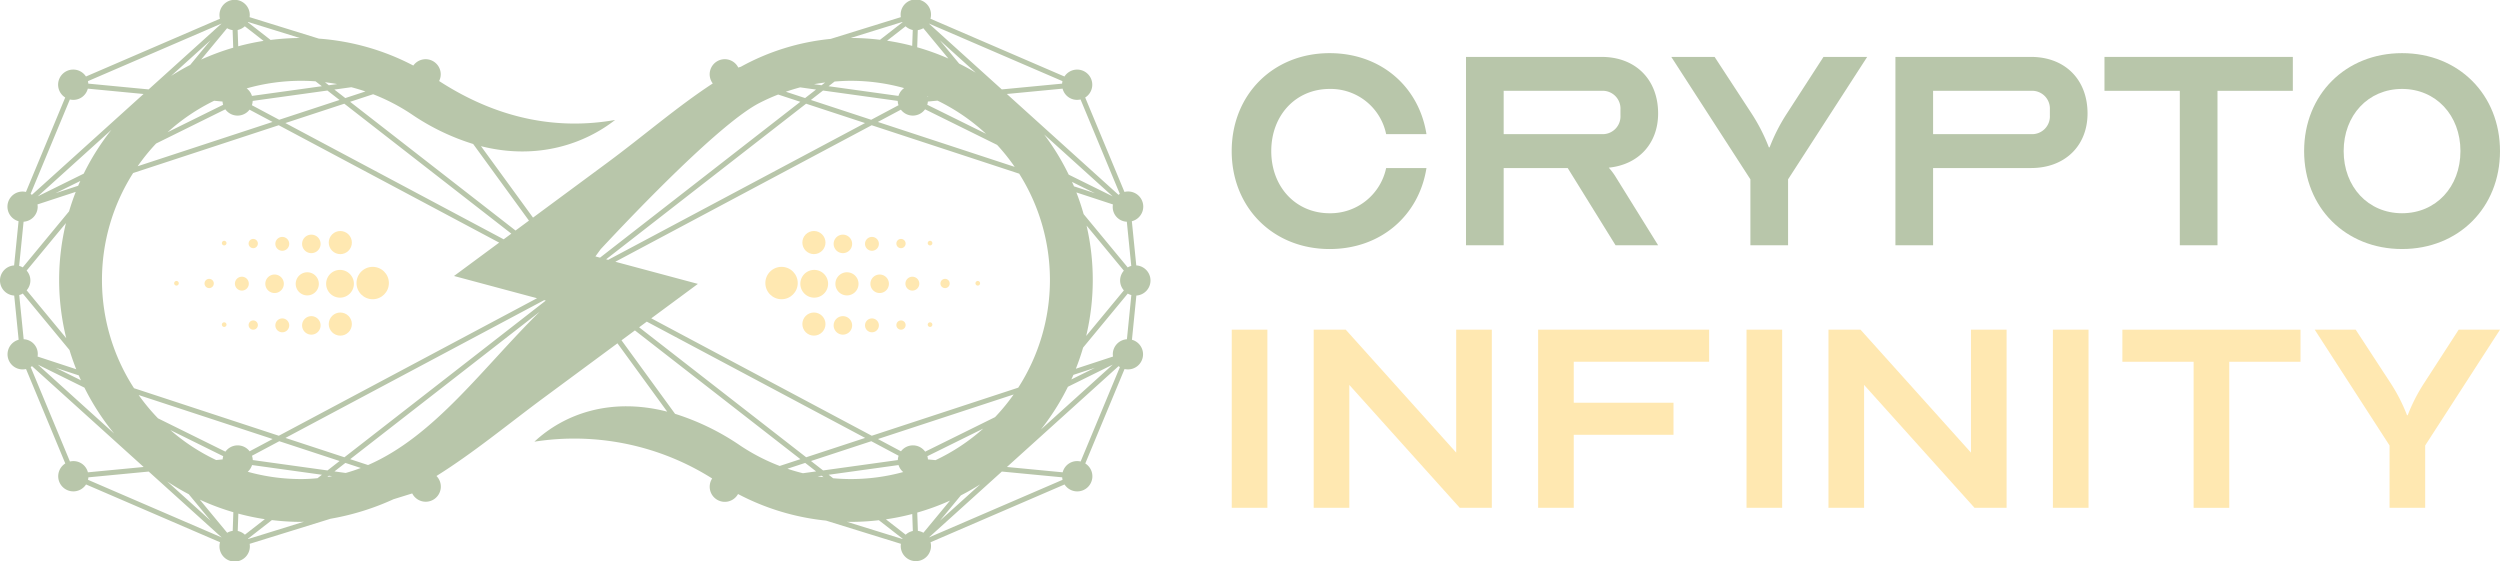 <svg id="Слой_1" data-name="Слой 1" xmlns="http://www.w3.org/2000/svg" viewBox="0 0 621.762 139.516">
  <defs>
    <style>
      .cls-1, .cls-3 {
        fill: #b8c6aa;
      }

      .cls-1 {
        fill-rule: evenodd;
      }

      .cls-2 {
        fill: #ffe8b1;
      }
    </style>
  </defs>
  <g>
    <g>
      <path class="cls-1" d="M361.943,253.468a3.756,3.756,0,0,0-1.225-7.216l-1.103-10.99a3.755,3.755,0,0,0-1.838-7.282l-9.765-23.486a3.76,3.76,0,1,0-5.158-5.224l-33.325-14.369a3.78,3.78,0,1,0-7.367-.395l-17.453,5.411a57.916,57.916,0,0,0-22.329,6.923l-.649.201a3.754,3.754,0,1,0-6.343,3.955c-8.879,5.801-17.185,13.035-26.234,19.721l-18.473,13.649-12.938-17.772c14.254,3.608,25.991-.751,33.351-6.512-13.399,2.358-28.304.332-43.761-9.688a3.728,3.728,0,0,0,.399-1.657,3.759,3.759,0,0,0-6.819-2.192,59.9,59.9,0,0,0-23.494-6.697l-17.232-5.343a3.718,3.718,0,0,0,.05-.495,3.767,3.767,0,1,0-7.416.891L99.495,199.269a3.761,3.761,0,1,0-5.158,5.224l-9.765,23.486a3.756,3.756,0,0,0-1.838,7.282L81.631,246.256a3.753,3.753,0,0,0,.022,7.492L82.756,264.74a3.755,3.755,0,0,0,1.838,7.28l9.765,23.486a3.76,3.76,0,1,0,5.158,5.224l33.326,14.371a3.78,3.78,0,1,0,7.367.394l20.126-6.24a63.696,63.696,0,0,0,15.646-4.851l4.659-1.445a3.758,3.758,0,1,0,6.038-4.324l.026-.036c9.212-5.752,17.8-12.893,26.845-19.575l18.134-13.399,12.372,16.995c-14.193-3.635-25.677.623-33.031,7.471a64.226,64.226,0,0,1,44.213,9.15,3.756,3.756,0,1,0,6.434,3.867,59.861,59.861,0,0,0,21.884,6.611l18.628,5.776a3.714,3.714,0,0,0-.05.497,3.767,3.767,0,1,0,7.417-.89l33.326-14.371a3.761,3.761,0,1,0,5.158-5.224l9.765-23.486a3.755,3.755,0,0,0,1.838-7.28l1.102-10.996A3.751,3.751,0,0,0,361.943,253.468ZM140.984,294.661a3.731,3.731,0,0,0-.197-1.072l6.792-3.617,15.003,4.925-3.013,2.344Zm-4.99,17.614a3.72,3.72,0,0,0-1.374.467l-6.81-8.233a59.727,59.727,0,0,0,8.345,3.122ZM85.676,249.995a3.734,3.734,0,0,0-.933-2.457l9.773-11.817A60.171,60.171,0,0,0,94.595,264.349l-9.846-11.905A3.734,3.734,0,0,0,85.676,249.995ZM277.127,201.971l3.943.547-2.716,2.113L273.561,203.058C274.732,202.654,275.919,202.288,277.127,201.971Zm5.678.788,18.583,2.58a3.73,3.73,0,0,0,.197,1.072l-6.793,3.618-15.001-4.925Zm23.573-15.033a3.72,3.72,0,0,0,1.375-.467l6.238,7.542a59.715,59.715,0,0,0-7.761-2.801Zm16.968,25.792-14.611-7.218a3.727,3.727,0,0,0,.147-.801l2.399-.23A49.61,49.61,0,0,1,323.347,213.518ZM308.766,204.25c-.011-.043-.026-.084-.039-.126.087.036.177.067.264.104Zm-3.621,4.742a3.752,3.752,0,0,0,3.042-1.564l17.922,8.854a49.748,49.748,0,0,1,4.371,5.463L296.444,210.57l5.73-3.052A3.748,3.748,0,0,0,305.145,208.992Zm39.587,16.489,5.684,2.808-5.193-1.705C345.066,226.213,344.895,225.85,344.732,225.482Zm-51.473-14.636-63.879,34.02-.513-.137,49.732-38.695Zm-84.118,42.889,2.538.68L147.462,288.613l-36.014-11.823a49.477,49.477,0,0,1-.217-53.515l36.209-11.888,54.823,29.197-11.231,8.298Zm-88.64,33.476,13.136,6.489a3.731,3.731,0,0,0-.147.802l-1.618.155A49.563,49.563,0,0,1,120.5,287.211Zm16.728,3.797a3.753,3.753,0,0,0-3.043,1.563l-16.765-8.282a49.753,49.753,0,0,1-4.815-5.799l33.324,10.94-5.73,3.051A3.748,3.748,0,0,0,137.227,291.008ZM112.356,221.585a49.743,49.743,0,0,1,4.589-5.651l17.217-8.505a3.736,3.736,0,0,0,6.013.089l5.731,3.052Zm21.11-16.086a3.729,3.729,0,0,0,.147.802l-13.82,6.827a49.608,49.608,0,0,1,11.589-7.828Zm2.505-17.773.152,4.379a59.71,59.71,0,0,0-7.987,2.965l6.46-7.811A3.72,3.72,0,0,0,135.971,187.726ZM97.556,226.444l-5.622,1.846,6.164-3.045C97.918,225.645,97.727,226.039,97.556,226.444Zm.695,48.377-6.286-3.105,5.733,1.882C97.875,274.009,98.065,274.413,98.251,274.82Zm65.768,20.549,3.834,1.259q-1.841.706-3.763,1.241l-2.787-.387Zm5.635.529-4.441-1.458,47.134-36.674C198.286,271.586,186.281,288.673,169.654,295.898Zm-5.879-1.93-14.662-4.813,64.341-34.264.405.109Zm67.38-48.627,63.754-33.953,36.682,12.043a49.478,49.478,0,0,1-.23,53.224l-36.429,11.959-54.837-29.203,11.594-8.566ZM330.218,278.35a49.732,49.732,0,0,1-4.623,5.633L308.21,292.571a3.736,3.736,0,0,0-6.013-.089l-5.73-3.052Zm-21.312,16.151a3.731,3.731,0,0,0-.147-.802l13.898-6.866a49.578,49.578,0,0,1-11.863,7.848Zm-2.505,17.774-.158-4.553a59.702,59.702,0,0,0,8.146-2.977l-6.614,7.996A3.72,3.72,0,0,0,306.401,312.276Zm38.681-38.805,5.349-1.756-5.865,2.897C344.737,274.231,344.917,273.855,345.081,273.471Zm3.27-37.125,9.272,11.211a3.701,3.701,0,0,0,.007,4.906l-9.375,11.336a59.987,59.987,0,0,0,.096-27.453Zm10.653,10.187a3.717,3.717,0,0,0-.415.223l-10.967-13.26q-.777-2.753-1.802-5.394l9.092,2.985a3.657,3.657,0,0,0,3.453,4.299l1.104,10.999A3.774,3.774,0,0,0,359.004,246.532Zm-15.095-22.857a60.181,60.181,0,0,0-6.105-9.987l17.038,15.388ZM316.66,196.059l-4.794-5.797,8.931,8.066C319.453,197.516,318.069,196.766,316.66,196.059Zm-13.316-9.28a3.746,3.746,0,0,0,1.781.922l-.137,3.947a59.842,59.842,0,0,0-6.25-1.285Zm-13.625,13.56a49.538,49.538,0,0,1,13.263,1.811,3.757,3.757,0,0,0-1.413,1.948l-17.381-2.413,1.495-1.163C287.015,200.413,288.357,200.339,289.718,200.339Zm-7.266,1.105-1.87-.26c.909-.17,1.829-.309,2.755-.429Zm-15.511,4.435a49.298,49.298,0,0,1,4.714-2.125l5.506,1.808-49.815,38.76-.324-.087-.823-.221,1.3-1.786C237.044,231.986,257.438,210.809,266.94,205.878Zm-63.559,33.88-54.29-28.913,14.66-4.813,41.536,32.318Zm-55.825-29.73L140.764,206.411a3.727,3.727,0,0,0,.198-1.072l18.583-2.58,3.013,2.345ZM161.28,202.518l4.214-.585q1.783.464,3.512,1.054l-5.01,1.645Zm-1.381-1.075-.961-.748q1.535.183,3.04.46Zm-1.735.241-17.382,2.413a3.753,3.753,0,0,0-1.318-1.869,49.524,49.524,0,0,1,13.541-1.89c1.211,0,2.41.046,3.599.132Zm-20.798-9.932L137.225,187.7a3.744,3.744,0,0,0,1.78-.922l4.668,3.632A59.786,59.786,0,0,0,137.365,191.752Zm-11.949,4.638q-2.44,1.261-4.744,2.734l9.813-8.862ZM98.94,223.429l-11.433,5.648,18.324-16.549A60.198,60.198,0,0,0,98.94,223.429ZM87.494,231.643a3.731,3.731,0,0,0-.056-.557l9.52-3.125q-.93,2.378-1.663,4.849L83.773,246.741a3.722,3.722,0,0,0-.891-.369l1.101-10.986A3.756,3.756,0,0,0,87.494,231.643Zm-4.127,21.824a3.727,3.727,0,0,0,.414-.223l11.62,14.049c.491,1.624,1.056,3.216,1.677,4.779l-9.619-3.158a3.657,3.657,0,0,0-3.454-4.299l-1.104-11.001A3.764,3.764,0,0,0,83.368,253.467Zm15.752,23.182a60.246,60.246,0,0,0,7.399,11.426L87.529,270.923Zm25.942,26.506,5.449,6.588-10.811-9.764A60.135,60.135,0,0,0,125.062,303.155Zm13.967,10.068a3.746,3.746,0,0,0-1.781-.922l.15-4.318a59.812,59.812,0,0,0,6.59,1.382ZM153.004,299.387a49.537,49.537,0,0,1-13.276-1.814,3.743,3.743,0,0,0,1.076-1.67l17.383,2.413-1.103.858C155.752,299.304,154.398,299.387,153.004,299.387Zm6.918-.831.789.11c-.39.074-.787.134-1.182.197Zm79.056-38.321,54.304,28.919-14.662,4.813L237.074,261.642ZM294.816,289.972l6.792,3.617a3.731,3.731,0,0,0-.197,1.072l-18.584,2.58-3.013-2.344Zm-13.725,7.51-3.281.455q-1.957-.483-3.851-1.118l4.417-1.45Zm1.381,1.075.465.362q-.736-.101-1.464-.223Zm1.735-.241,17.383-2.413a3.743,3.743,0,0,0,1.16,1.739,49.552,49.552,0,0,1-13.033,1.745c-1.48,0-2.943-.073-4.391-.2Zm20.793,9.759.146,4.226a3.747,3.747,0,0,0-1.781.922l-4.913-3.823A59.851,59.851,0,0,0,305.001,308.075Zm12.091-4.629q2.469-1.264,4.802-2.743l-10.01,9.041Zm26.622-27.014,11.153-5.509-17.862,16.132A60.195,60.195,0,0,0,343.713,276.433Zm11.165-8.076a3.74,3.74,0,0,0,.056.558l-9.242,3.034q1.017-2.575,1.8-5.261l11.106-13.429a3.721,3.721,0,0,0,.891.369l-1.102,10.987A3.755,3.755,0,0,0,354.878,268.357Zm1.742-39.893a3.766,3.766,0,0,0-.321.236l-27.771-25.082,13.861-1.327a3.715,3.715,0,0,0,4.466,2.686Zm-14.349-27.422-15.005,1.437-18.146-16.389,33.241,14.334A3.76,3.76,0,0,0,342.271,201.042Zm-39.739-15.339c.014.028.029.054.044.081l-5.595,4.353a60.67,60.67,0,0,0-7.263-.452l-.034.001Zm-92.861,49.408-3.335,2.464-41.146-32.015,5.727-1.88a49.383,49.383,0,0,1,9.566,4.977,57.151,57.151,0,0,0,15.315,7.397Zm-56.982-45.417a60.648,60.648,0,0,0-7.268.485l-5.648-4.395c.015-.027.03-.053.044-.081Zm-19.459-3.605-18.147,16.389-15.006-1.437a3.766,3.766,0,0,0-.09-.619ZM95.494,204.977a3.714,3.714,0,0,0,4.466-2.686l13.861,1.327-27.771,25.081a3.737,3.737,0,0,0-.322-.236ZM85.751,271.537a3.752,3.752,0,0,0,.322-.236L113.844,296.383l-13.861,1.327a3.714,3.714,0,0,0-4.467-2.687Zm14.348,27.422,15.006-1.437L133.252,313.911l-33.242-14.335A3.764,3.764,0,0,0,100.099,298.959Zm39.74,15.337c-.014-.027-.029-.053-.043-.08l5.948-4.628a60.678,60.678,0,0,0,7.259.451c.239-.01.472-.031.71-.045Zm92.854-49.418,3.332-2.462,41.156,32.023-5.149,1.69a49.348,49.348,0,0,1-9.793-5.061,61.265,61.265,0,0,0-16.236-7.907Zm56.075,45.143c.317.005.632.017.949.017a60.701,60.701,0,0,0,6.978-.416l5.903,4.593c-.014.027-.03.053-.043.08Zm20.373,3.889,18.147-16.39,15.006,1.437a3.764,3.764,0,0,0,.09.618Zm37.736-18.889a3.714,3.714,0,0,0-4.467,2.687l-13.861-1.327L356.322,271.301a3.729,3.729,0,0,0,.322.236Z" transform="translate(-78.119 -180.242)"/>
      <g>
        <g>
          <circle class="cls-2" cx="194.374" cy="70.394" r="4.027"/>
          <path class="cls-2" d="M277.168,250.819a3.451,3.451,0,1,1,3.451,3.451A3.451,3.451,0,0,1,277.168,250.819Z" transform="translate(-78.119 -180.242)"/>
          <path class="cls-2" d="M285.887,250.835a2.876,2.876,0,1,1,2.876,2.876A2.876,2.876,0,0,1,285.887,250.835Z" transform="translate(-78.119 -180.242)"/>
          <path class="cls-2" d="M294.594,250.82a2.301,2.301,0,1,1,2.301,2.301A2.301,2.301,0,0,1,294.594,250.82Z" transform="translate(-78.119 -180.242)"/>
          <path class="cls-2" d="M303.303,250.789a1.726,1.726,0,1,1,1.726,1.726A1.726,1.726,0,0,1,303.303,250.789Z" transform="translate(-78.119 -180.242)"/>
          <path class="cls-2" d="M312.012,250.746a1.151,1.151,0,1,1,1.151,1.15A1.151,1.151,0,0,1,312.012,250.746Z" transform="translate(-78.119 -180.242)"/>
          <path class="cls-2" d="M320.721,250.695a.575.575,0,1,1,.575.575A.575.575,0,0,1,320.721,250.695Z" transform="translate(-78.119 -180.242)"/>
          <path class="cls-2" d="M329.42,250.636" transform="translate(-78.119 -180.242)"/>
        </g>
        <g>
          <circle class="cls-2" cx="280.546" cy="260.842" r="2.875" transform="translate(-156.934 -52.082) rotate(-22.651)"/>
          <path class="cls-2" d="M285.45,261.171a2.3,2.3,0,1,1,2.3,2.3A2.3,2.3,0,0,1,285.45,261.171Z" transform="translate(-78.119 -180.242)"/>
          <path class="cls-2" d="M293.252,261.161a1.725,1.725,0,1,1,1.725,1.725A1.725,1.725,0,0,1,293.252,261.161Z" transform="translate(-78.119 -180.242)"/>
          <path class="cls-2" d="M301.052,261.087a1.15,1.15,0,1,1,1.15,1.15A1.15,1.15,0,0,1,301.052,261.087Z" transform="translate(-78.119 -180.242)"/>
          <path class="cls-2" d="M308.852,260.978a.575.575,0,1,1,.575.575A.575.575,0,0,1,308.852,260.978Z" transform="translate(-78.119 -180.242)"/>
          <path class="cls-2" d="M316.646,260.842" transform="translate(-78.119 -180.242)"/>
        </g>
        <g>
          <circle class="cls-2" cx="280.546" cy="240.57" r="2.875" transform="translate(-149.127 -53.645) rotate(-22.651)"/>
          <path class="cls-2" d="M285.45,240.899a2.3,2.3,0,1,1,2.3,2.3A2.3,2.3,0,0,1,285.45,240.899Z" transform="translate(-78.119 -180.242)"/>
          <path class="cls-2" d="M293.252,240.889a1.725,1.725,0,1,1,1.725,1.725A1.725,1.725,0,0,1,293.252,240.889Z" transform="translate(-78.119 -180.242)"/>
          <path class="cls-2" d="M301.052,240.815a1.15,1.15,0,1,1,1.15,1.15A1.15,1.15,0,0,1,301.052,240.815Z" transform="translate(-78.119 -180.242)"/>
          <path class="cls-2" d="M308.852,240.706a.575.575,0,1,1,.575.575A.575.575,0,0,1,308.852,240.706Z" transform="translate(-78.119 -180.242)"/>
          <path class="cls-2" d="M316.646,240.57" transform="translate(-78.119 -180.242)"/>
        </g>
      </g>
      <g>
        <g>
          <circle class="cls-2" cx="92.69" cy="70.394" r="4.027"/>
          <path class="cls-2" d="M166.133,250.819a3.451,3.451,0,1,0-3.451,3.451A3.451,3.451,0,0,0,166.133,250.819Z" transform="translate(-78.119 -180.242)"/>
          <path class="cls-2" d="M157.415,250.835a2.876,2.876,0,1,0-2.876,2.876A2.876,2.876,0,0,0,157.415,250.835Z" transform="translate(-78.119 -180.242)"/>
          <path class="cls-2" d="M148.708,250.82a2.301,2.301,0,1,0-2.301,2.301A2.301,2.301,0,0,0,148.708,250.82Z" transform="translate(-78.119 -180.242)"/>
          <path class="cls-2" d="M139.999,250.789a1.726,1.726,0,1,0-1.726,1.726A1.726,1.726,0,0,0,139.999,250.789Z" transform="translate(-78.119 -180.242)"/>
          <path class="cls-2" d="M131.29,250.746a1.151,1.151,0,1,0-1.151,1.15A1.151,1.151,0,0,0,131.29,250.746Z" transform="translate(-78.119 -180.242)"/>
          <path class="cls-2" d="M122.581,250.695a.575.575,0,1,0-.575.575A.575.575,0,0,0,122.581,250.695Z" transform="translate(-78.119 -180.242)"/>
          <path class="cls-2" d="M113.882,250.636" transform="translate(-78.119 -180.242)"/>
        </g>
        <g>
          <circle class="cls-2" cx="162.756" cy="260.842" r="2.875" transform="translate(-218.766 130.35) rotate(-67.349)"/>
          <path class="cls-2" d="M157.851,261.171a2.3,2.3,0,1,0-2.3,2.3A2.3,2.3,0,0,0,157.851,261.171Z" transform="translate(-78.119 -180.242)"/>
          <path class="cls-2" d="M150.05,261.161a1.725,1.725,0,1,0-1.725,1.725A1.725,1.725,0,0,0,150.05,261.161Z" transform="translate(-78.119 -180.242)"/>
          <path class="cls-2" d="M142.25,261.087A1.15,1.15,0,1,0,141.1,262.237,1.15,1.15,0,0,0,142.25,261.087Z" transform="translate(-78.119 -180.242)"/>
          <path class="cls-2" d="M134.45,260.978a.575.575,0,1,0-.575.575A.575.575,0,0,0,134.45,260.978Z" transform="translate(-78.119 -180.242)"/>
          <path class="cls-2" d="M126.656,260.842" transform="translate(-78.119 -180.242)"/>
        </g>
        <g>
          <circle class="cls-2" cx="162.756" cy="240.57" r="2.875" transform="translate(-200.058 117.885) rotate(-67.349)"/>
          <path class="cls-2" d="M157.851,240.899a2.3,2.3,0,1,0-2.3,2.3A2.3,2.3,0,0,0,157.851,240.899Z" transform="translate(-78.119 -180.242)"/>
          <path class="cls-2" d="M150.05,240.889a1.725,1.725,0,1,0-1.725,1.725A1.725,1.725,0,0,0,150.05,240.889Z" transform="translate(-78.119 -180.242)"/>
          <path class="cls-2" d="M142.25,240.815A1.15,1.15,0,1,0,141.1,241.965,1.15,1.15,0,0,0,142.25,240.815Z" transform="translate(-78.119 -180.242)"/>
          <path class="cls-2" d="M134.45,240.706a.575.575,0,1,0-.575.575A.575.575,0,0,0,134.45,240.706Z" transform="translate(-78.119 -180.242)"/>
          <path class="cls-2" d="M126.656,240.57" transform="translate(-78.119 -180.242)"/>
        </g>
      </g>
    </g>
    <g>
      <g>
        <path class="cls-3" d="M422.862,222.035h10.025c-1.874,11.898-11.431,20.143-24.079,20.143-14.053,0-24.359-10.306-24.359-24.358,0-14.054,10.306-24.359,24.359-24.359,12.648,0,22.205,8.244,24.079,20.143H422.862a14.088,14.088,0,0,0-14.053-11.242c-8.432,0-14.521,6.559-14.521,15.459s6.089,15.458,14.521,15.458A14.18,14.18,0,0,0,422.862,222.035Z" transform="translate(-78.119 -180.242)"/>
        <path class="cls-3" d="M442.72,194.396h33.729c8.432,0,14.053,5.622,14.053,14.054,0,7.495-4.871,12.741-12.272,13.491a15.558,15.558,0,0,1,1.686,2.248l10.587,17.052H479.914l-11.898-19.206H452.089v19.206h-9.369Zm33.729,19.206a4.425,4.425,0,0,0,4.685-4.684v-1.406a4.425,4.425,0,0,0-4.685-4.684H452.089v10.773Z" transform="translate(-78.119 -180.242)"/>
        <path class="cls-3" d="M513.452,224.846l-19.675-30.449h10.774l9.181,14.054a45.11,45.11,0,0,1,4.311,8.432h.187a45.11,45.11,0,0,1,4.311-8.432l9.087-14.054H542.495l-19.675,30.449v16.395h-9.368Z" transform="translate(-78.119 -180.242)"/>
        <path class="cls-3" d="M558.888,241.241h-9.369V194.396h33.729c8.432,0,14.053,5.622,14.053,14.054,0,8.057-5.621,13.585-14.053,13.585H558.888Zm0-27.639h24.359a4.425,4.425,0,0,0,4.685-4.684v-1.406a4.425,4.425,0,0,0-4.685-4.684H558.888Z" transform="translate(-78.119 -180.242)"/>
        <path class="cls-3" d="M601.512,194.396h46.845V202.829H629.619v38.412h-9.369V202.829H601.512Z" transform="translate(-78.119 -180.242)"/>
        <path class="cls-3" d="M699.881,217.819c0,14.053-10.306,24.358-24.358,24.358-14.054,0-24.359-10.306-24.359-24.358,0-14.054,10.306-24.359,24.359-24.359C689.575,193.46,699.881,203.766,699.881,217.819Zm-9.837,0c0-8.9-6.09-15.459-14.521-15.459-8.433,0-14.522,6.559-14.522,15.459s6.09,15.458,14.522,15.458C683.954,233.277,690.044,226.72,690.044,217.819Z" transform="translate(-78.119 -180.242)"/>
      </g>
      <g>
        <path class="cls-2" d="M384.463,306.54V262.24h8.86v44.3Z" transform="translate(-78.119 -180.242)"/>
        <path class="cls-2" d="M413.701,275.973v30.567H404.841V262.24h7.974l27.466,30.567V262.24h8.86v44.3h-7.973Z" transform="translate(-78.119 -180.242)"/>
        <path class="cls-2" d="M494.327,280.403v7.974h-24.808v18.163h-8.86V262.24h42.529v7.973H469.519v10.189Z" transform="translate(-78.119 -180.242)"/>
        <path class="cls-2" d="M512.49,306.54V262.24h8.86v44.3Z" transform="translate(-78.119 -180.242)"/>
        <path class="cls-2" d="M541.728,275.973v30.567h-8.86V262.24h7.974l27.466,30.567V262.24h8.86v44.3h-7.973Z" transform="translate(-78.119 -180.242)"/>
        <path class="cls-2" d="M588.686,306.54V262.24H597.546v44.3Z" transform="translate(-78.119 -180.242)"/>
        <path class="cls-2" d="M605.964,262.24H650.264v7.973H632.544v36.327H623.683V270.213H605.964Z" transform="translate(-78.119 -180.242)"/>
        <path class="cls-2" d="M672.413,291.035,653.806,262.24h10.189l8.682,13.289a42.656,42.656,0,0,1,4.077,7.974h.177a42.608,42.608,0,0,1,4.076-7.974L689.602,262.24h10.277l-18.606,28.795v15.505h-8.86Z" transform="translate(-78.119 -180.242)"/>
      </g>
    </g>
  </g>
</svg>
